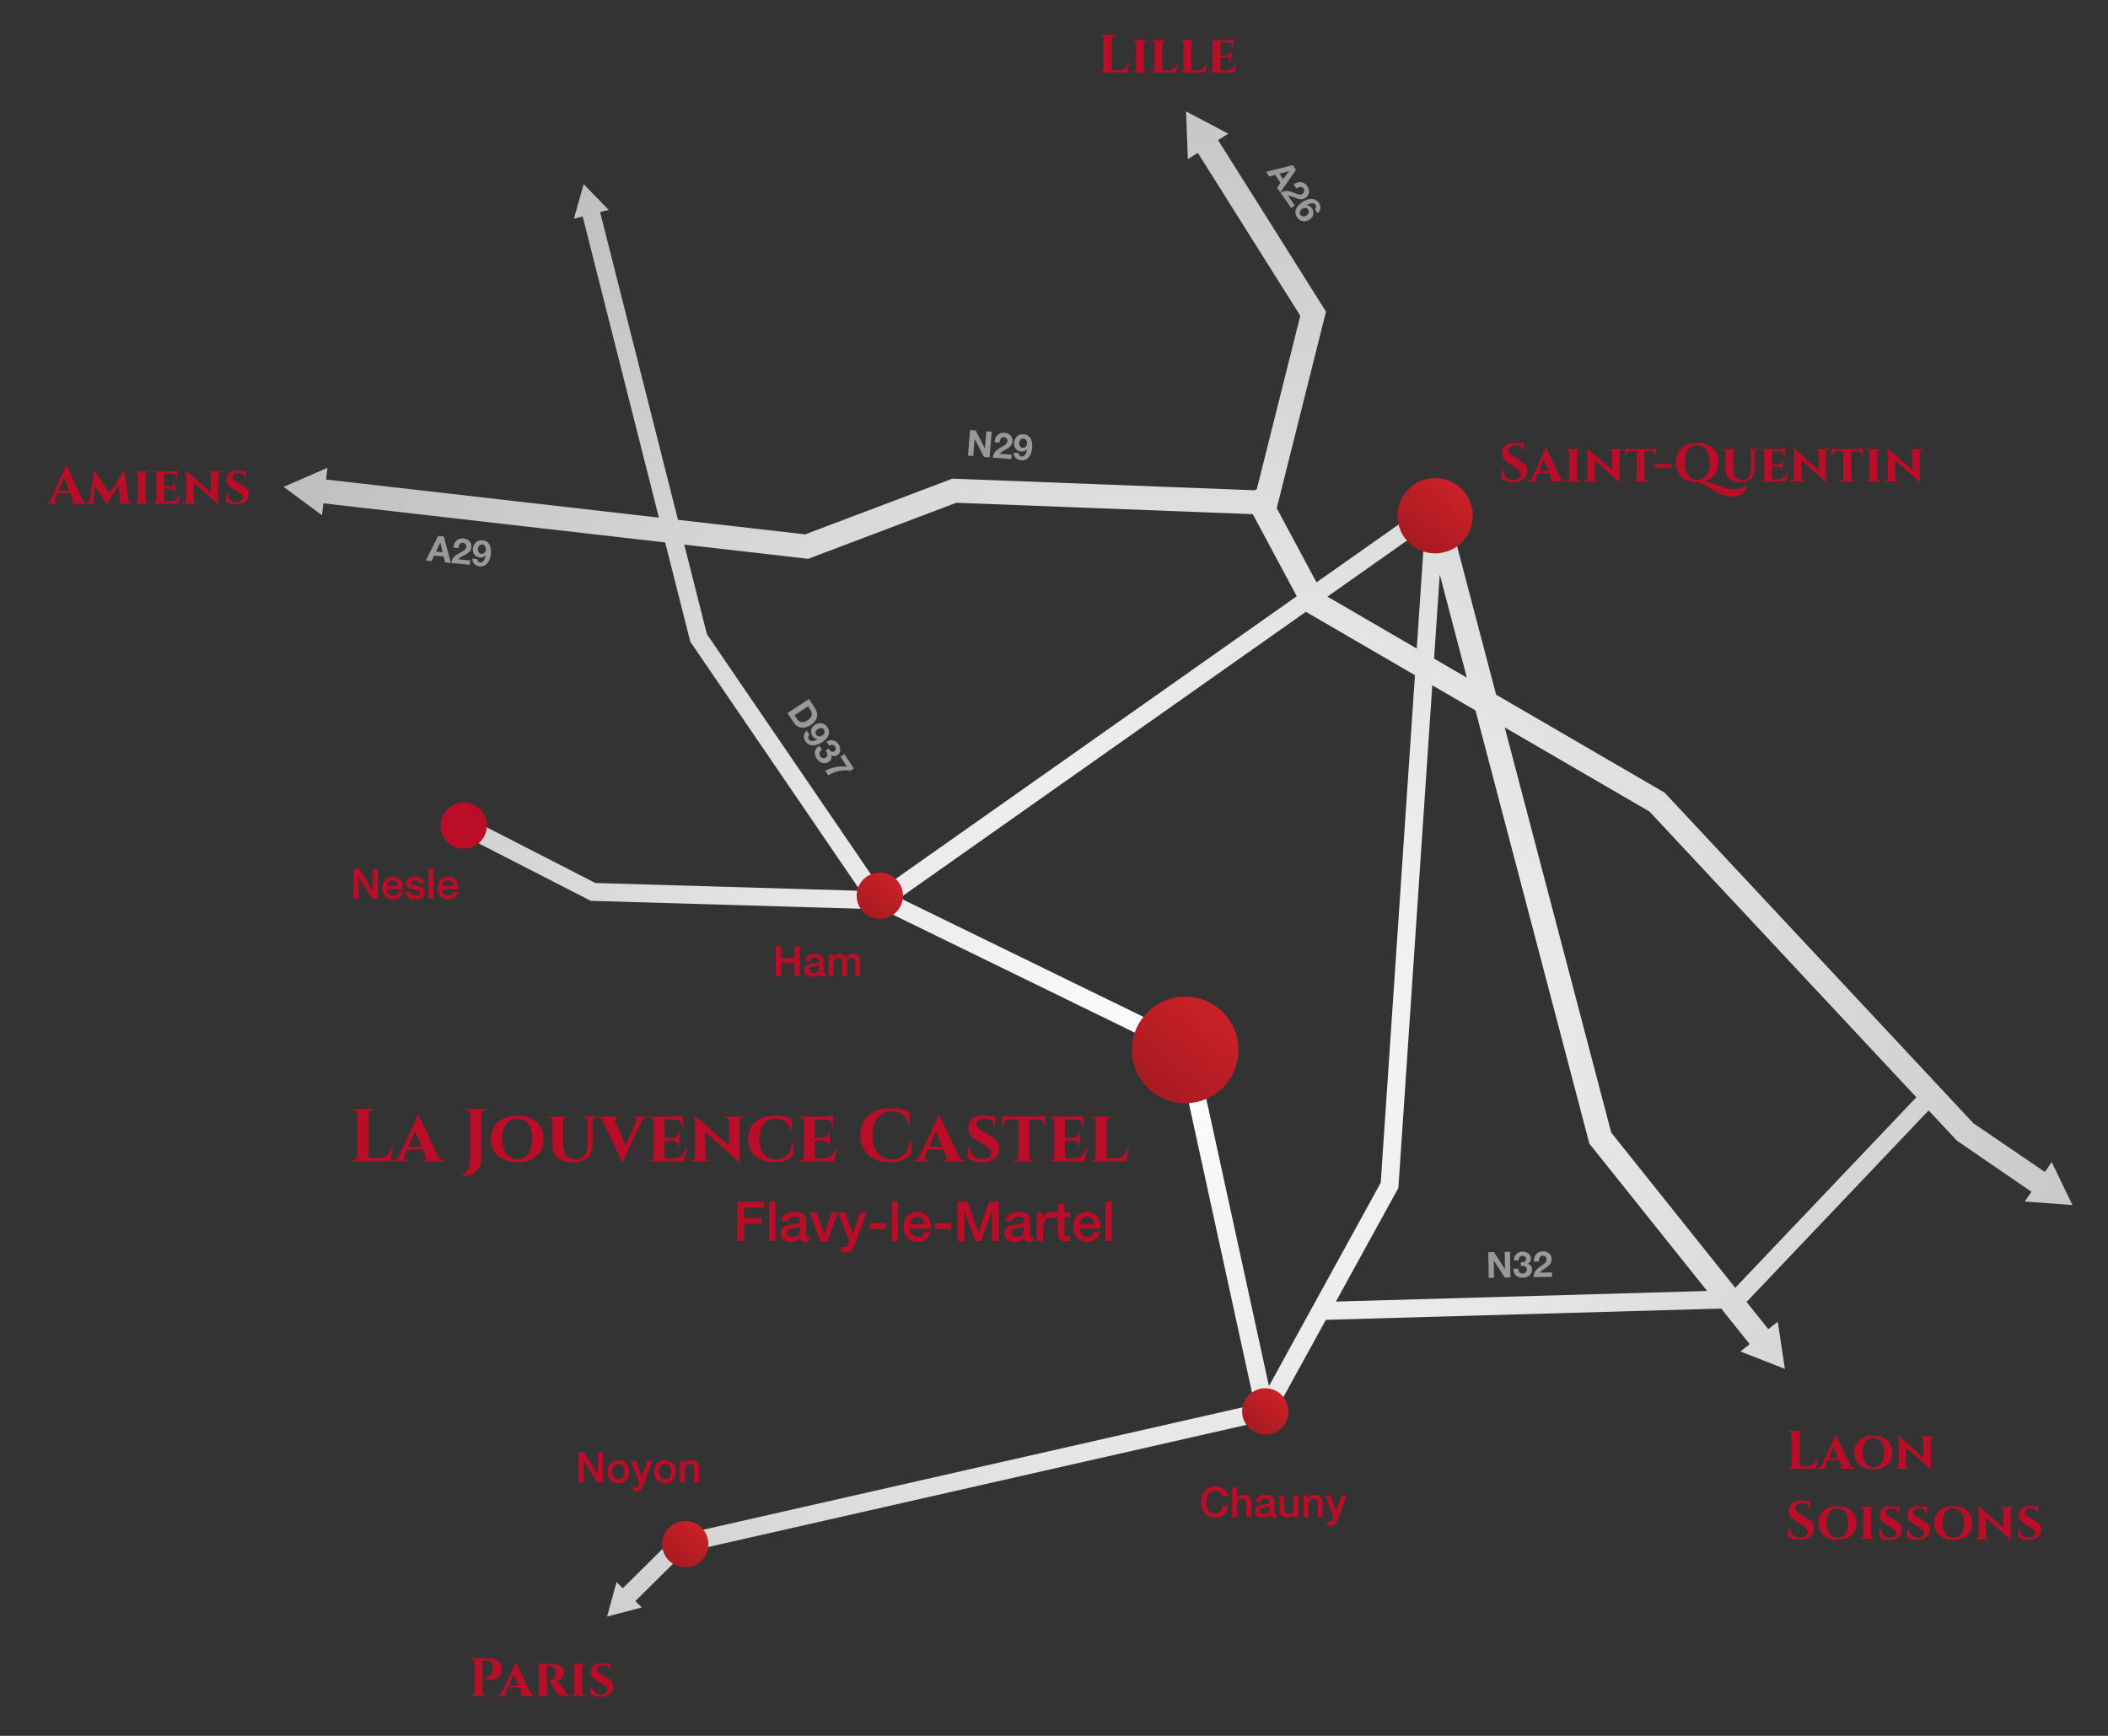 <?xml version="1.0" encoding="utf-8"?>
<!-- Generator: Adobe Illustrator 15.0.0, SVG Export Plug-In . SVG Version: 6.00 Build 0)  -->
<!DOCTYPE svg PUBLIC "-//W3C//DTD SVG 1.1//EN" "http://www.w3.org/Graphics/SVG/1.1/DTD/svg11.dtd">
<svg version="1.1" id="Calque_1" xmlns="http://www.w3.org/2000/svg" xmlns:xlink="http://www.w3.org/1999/xlink" x="0px" y="0px"
	 width="340px" height="280px" viewBox="0 0 340 280" enable-background="new 0 0 340 280" xml:space="preserve">
<rect x="0" y="0" width="340" height="280" fill="#333333" stroke="none"/>
<radialGradient id="SVGID_1_" cx="191.278" cy="169.306" r="227.278" gradientUnits="userSpaceOnUse">
	<stop  offset="0" style="stop-color:#FFFFFF"/>
	<stop  offset="1" style="stop-color:#A9AAAC"/>
</radialGradient>
<path fill="url(#SVGID_1_)" d="M334.263,194.382l-3.344-6.941l-1.095,1.605l-11.535-7.862l-49.807-53.33l-27.173-15.797
	l-7.971-30.322l-0.391,0.103l0.172-2.547l-20.783,14.647l-6.409-11.964l7.943-31.705l-17.405-27.67l1.645-1.034l-6.814-3.597
	l0.292,7.7l1.608-1.011l16.526,26.273l-7.007,27.962l-0.357,0.191l-48.747-1.875l-23.754,8.988l-20.508-2.348L96.789,34.206
	l1.381-0.35l-4.028-4.143l-1.574,5.561l1.413-0.357l12.292,48.579l-53.676-6.146l0.216-1.888l-7.067,3.068l6.191,4.587l0.221-1.93
	l55.129,6.313l3.986,15.754l0.063,0.249l27.436,40.186l-42.749-1.258l-20.572-10.55l-1.322,2.579l21.154,10.848l47.003,1.383
	l47.728,23.287l12.342,56.591l-92.986,21.1l-0.404,0.092l-8.522,8.436l-1.001-1.013l-1.524,5.574l5.589-1.467l-1.025-1.036
	l7.933-7.852l94.617-21.47l8.815-16.038l63.762-1.821l4.587,5.741L280.712,218l7.175,2.808l-1.155-7.617l-1.518,1.212l-3.509-4.392
	l29.366-30.895l4.541,4.861l12.038,8.258l-1.071,1.572L334.263,194.382z M236.594,109.314l-5.291-3.077l0.915-13.569
	L236.594,109.314z M228.509,104.613l-14.406-8.376L229.82,85.16L228.509,104.613z M110.363,87.852l19.986,2.288l23.898-9.042
	l47.814,1.839l7.094,13.241l-67.005,47.221l-0.101-0.049l-28.032-41.058L110.363,87.852z M145.123,144.851l65.505-46.164
	l17.59,10.227l-5.522,81.869l-18.027,32.797l-12.124-55.59L145.123,144.851z M215.466,209.951l10.078-18.335l5.469-81.078
	l6.968,4.052l18.37,69.882l18.993,23.768L215.466,209.951z M279.879,207.727l-19.999-25.028l-17.184-65.366l23.351,13.575
	l43.043,46.087L279.879,207.727z"/>
<path fill="none" stroke="#999999" stroke-width="2.898" d="M224.245,211.976"/>
<linearGradient id="SVGID_2_" gradientUnits="userSpaceOnUse" x1="203.73" y1="153.423" x2="173.488" y2="191.753">
	<stop  offset="0" style="stop-color:#E4242E"/>
	<stop  offset="1" style="stop-color:#7E1418"/>
</linearGradient>
<circle fill="url(#SVGID_2_)" cx="191.157" cy="169.358" r="8.596"/>
<linearGradient id="SVGID_3_" gradientUnits="userSpaceOnUse" x1="147.37" y1="137.559" x2="134.228" y2="154.216">
	<stop  offset="0" style="stop-color:#E4242E"/>
	<stop  offset="1" style="stop-color:#7E1418"/>
</linearGradient>
<circle fill="url(#SVGID_3_)" cx="141.907" cy="144.484" r="3.736"/>
<linearGradient id="SVGID_4_" gradientUnits="userSpaceOnUse" x1="115.992" y1="242.155" x2="102.85" y2="258.812">
	<stop  offset="0" style="stop-color:#E4242E"/>
	<stop  offset="1" style="stop-color:#7E1418"/>
</linearGradient>
<circle fill="url(#SVGID_4_)" cx="110.528" cy="249.081" r="3.736"/>
<circle fill="#BB0D28" cx="74.789" cy="133.17" r="3.736"/>
<linearGradient id="SVGID_5_" gradientUnits="userSpaceOnUse" x1="209.541" y1="220.738" x2="196.399" y2="237.396">
	<stop  offset="0" style="stop-color:#E4242E"/>
	<stop  offset="1" style="stop-color:#7E1418"/>
</linearGradient>
<circle fill="url(#SVGID_5_)" cx="204.076" cy="227.664" r="3.736"/>
<linearGradient id="SVGID_6_" gradientUnits="userSpaceOnUse" x1="240.349" y1="71.937" x2="218.994" y2="99.004">
	<stop  offset="0" style="stop-color:#E4242E"/>
	<stop  offset="1" style="stop-color:#7E1418"/>
</linearGradient>
<circle fill="url(#SVGID_6_)" cx="231.47" cy="83.191" r="6.07"/>
<g>
	<path fill="#999999" d="M208.49,26.641l0.533,0.766l-2.515,3.636l-0.54-0.776l0.578-0.784l-0.884-1.271l-0.941,0.26l-0.527-0.757
		L208.49,26.641z M206.356,28.019l0.612,0.882l0.95-1.296l-0.007-0.01L206.356,28.019z"/>
	<path fill="#999999" d="M208.659,29.756c0.744-0.554,1.632-0.528,2.188,0.272c0.423,0.609,0.403,1.414-0.249,1.868
		c-0.5,0.348-0.962,0.273-1.423,0.107c-0.462-0.167-0.924-0.425-1.436-0.429l1.097,1.576l-0.581,0.404l-1.702-2.447
		c0.775-0.532,1.431-0.289,2.222,0.016c0.405,0.156,0.888,0.414,1.301,0.134c0.314-0.219,0.368-0.568,0.167-0.858
		c-0.278-0.399-0.782-0.24-1.135,0.005L208.659,29.756z"/>
	<path fill="#999999" d="M212.084,33.778c0.194-0.199,0.266-0.502,0.104-0.735c-0.342-0.49-1.073-0.172-1.458,0.067l-0.003,0.016
		c0.391,0.002,0.669,0.169,0.895,0.494c0.198,0.285,0.268,0.668,0.189,1.005c-0.081,0.318-0.301,0.591-0.563,0.773
		c-0.682,0.474-1.547,0.376-2.03-0.318c-0.702-1.01-0.01-1.894,0.833-2.479c0.813-0.566,1.994-0.85,2.652,0.098
		c0.4,0.576,0.36,1.239-0.172,1.723L212.084,33.778z M210.006,33.705c-0.31,0.215-0.479,0.63-0.245,0.968
		c0.226,0.324,0.664,0.294,0.964,0.085c0.314-0.219,0.517-0.598,0.274-0.946C210.747,33.451,210.334,33.477,210.006,33.705z"/>
</g>
<g>
	<path fill="#999999" d="M70.657,86.446l0.929,0.091l1.135,4.272l-0.94-0.093l-0.222-0.948l-1.54-0.152l-0.415,0.885l-0.917-0.09
		L70.657,86.446z M70.321,88.965l1.067,0.105l-0.371-1.563l-0.011-0.001L70.321,88.965z"/>
	<path fill="#999999" d="M73.137,88.339c0.062-0.926,0.657-1.584,1.627-1.489c0.738,0.073,1.338,0.61,1.26,1.4
		c-0.06,0.606-0.416,0.909-0.841,1.152c-0.426,0.244-0.923,0.428-1.259,0.814l1.911,0.188l-0.069,0.704L72.8,90.817
		c0.098-0.935,0.708-1.276,1.453-1.681c0.382-0.208,0.891-0.407,0.946-0.903c0.038-0.381-0.193-0.648-0.545-0.683
		c-0.485-0.048-0.69,0.439-0.732,0.866L73.137,88.339z"/>
	<path fill="#999999" d="M76.956,90.178c0.026,0.277,0.211,0.528,0.494,0.556c0.594,0.059,0.826-0.706,0.894-1.153l-0.011-0.012
		c-0.256,0.295-0.563,0.399-0.956,0.36c-0.347-0.034-0.682-0.23-0.889-0.507c-0.188-0.269-0.253-0.614-0.222-0.931
		c0.081-0.825,0.717-1.42,1.559-1.337c1.224,0.121,1.447,1.22,1.347,2.242c-0.097,0.987-0.647,2.068-1.795,1.956
		c-0.699-0.069-1.178-0.53-1.2-1.249L76.956,90.178z M78.36,88.645c0.037-0.375-0.167-0.774-0.577-0.814
		c-0.393-0.039-0.654,0.314-0.69,0.678c-0.037,0.38,0.122,0.78,0.542,0.822C78.073,89.374,78.321,89.043,78.36,88.645z"/>
</g>
<g>
	<path fill="#BB0D28" d="M125.115,152.634h0.845v1.92h2.197v-1.92h0.845v4.826h-0.845v-2.177h-2.197v2.177h-0.845V152.634z"/>
	<path fill="#BB0D28" d="M132.836,156.683c0,0.189,0.041,0.264,0.183,0.264c0.047,0,0.108,0,0.189-0.014v0.534
		c-0.115,0.04-0.358,0.088-0.486,0.088c-0.311,0-0.534-0.108-0.595-0.426c-0.304,0.297-0.797,0.426-1.21,0.426
		c-0.628,0-1.196-0.338-1.196-1.021c0-0.872,0.696-1.015,1.345-1.089c0.554-0.102,1.048-0.04,1.048-0.493
		c0-0.398-0.413-0.474-0.724-0.474c-0.433,0-0.737,0.176-0.771,0.555h-0.771c0.054-0.899,0.818-1.163,1.588-1.163
		c0.683,0,1.399,0.277,1.399,1.015V156.683z M132.065,155.709c-0.237,0.155-0.608,0.149-0.946,0.21
		c-0.332,0.054-0.629,0.176-0.629,0.581c0,0.345,0.439,0.446,0.71,0.446c0.338,0,0.865-0.176,0.865-0.662V155.709z"/>
	<path fill="#BB0D28" d="M133.668,153.965h0.73v0.487h0.02c0.23-0.345,0.521-0.582,1.075-0.582c0.426,0,0.825,0.183,0.98,0.582
		c0.257-0.358,0.588-0.582,1.095-0.582c0.737,0,1.169,0.325,1.169,1.177v2.413h-0.771v-2.041c0-0.555-0.034-0.94-0.635-0.94
		c-0.521,0-0.744,0.345-0.744,0.934v2.048h-0.771v-2.244c0-0.48-0.149-0.737-0.615-0.737c-0.399,0-0.764,0.325-0.764,0.906v2.075
		h-0.771V153.965z"/>
</g>
<g>
	<path fill="#BB0D28" d="M57.032,140.167h0.892l2.204,3.556h0.014v-3.556h0.804v4.826h-0.892l-2.197-3.549h-0.021v3.549h-0.804
		V140.167z"/>
	<path fill="#BB0D28" d="M62.441,143.445c0,0.548,0.297,1.034,0.939,1.034c0.446,0,0.716-0.196,0.852-0.581h0.73
		c-0.169,0.764-0.818,1.189-1.582,1.189c-1.095,0-1.71-0.764-1.71-1.839c0-0.993,0.649-1.846,1.689-1.846
		c1.102,0,1.778,0.994,1.649,2.042H62.441z M64.239,142.938c-0.027-0.487-0.358-0.927-0.879-0.927c-0.534,0-0.899,0.406-0.919,0.927
		H64.239z"/>
	<path fill="#BB0D28" d="M66.18,143.871c0.041,0.446,0.378,0.608,0.791,0.608c0.291,0,0.797-0.061,0.777-0.46
		c-0.021-0.405-0.582-0.453-1.143-0.581c-0.568-0.122-1.122-0.324-1.122-1.034c0-0.764,0.825-1.001,1.46-1.001
		c0.716,0,1.365,0.298,1.46,1.075h-0.805c-0.067-0.365-0.372-0.467-0.709-0.467c-0.223,0-0.636,0.055-0.636,0.358
		c0,0.379,0.568,0.433,1.136,0.562c0.561,0.128,1.129,0.331,1.129,1.021c0,0.831-0.838,1.136-1.562,1.136
		c-0.878,0-1.534-0.393-1.548-1.217H66.18z"/>
	<path fill="#BB0D28" d="M69.128,140.167h0.771v4.826h-0.771V140.167z"/>
	<path fill="#BB0D28" d="M71.339,143.445c0,0.548,0.297,1.034,0.939,1.034c0.446,0,0.716-0.196,0.852-0.581h0.73
		c-0.169,0.764-0.818,1.189-1.582,1.189c-1.095,0-1.71-0.764-1.71-1.839c0-0.993,0.649-1.846,1.689-1.846
		c1.102,0,1.778,0.994,1.649,2.042H71.339z M73.137,142.938c-0.027-0.487-0.358-0.927-0.879-0.927c-0.534,0-0.899,0.406-0.919,0.927
		H73.137z"/>
</g>
<g>
	<path fill="#BB0D28" d="M177.449,11.609c0.15,0,0.279-0.054,0.387-0.161c0.106-0.107,0.163-0.236,0.169-0.387V6.246
		c-0.006-0.151-0.063-0.28-0.169-0.387c-0.107-0.107-0.236-0.161-0.387-0.161h-0.113V5.611h2.643l-0.009,0.087h-0.104
		c-0.15,0-0.281,0.054-0.391,0.161c-0.11,0.107-0.165,0.236-0.165,0.387v5.077h1.139c0.423,0,0.777-0.122,1.064-0.365
		c0.287-0.244,0.5-0.588,0.64-1.035h0.087l-0.4,1.773h-4.503v-0.087H177.449z"/>
	<path fill="#BB0D28" d="M182.622,11.609h0.104c0.14,0,0.258-0.045,0.356-0.135s0.148-0.198,0.148-0.326V7.028
		c0-0.127-0.05-0.236-0.148-0.326s-0.217-0.135-0.356-0.135h-0.104V6.48h2.469v0.087h-0.104c-0.134,0-0.249,0.043-0.348,0.13
		s-0.15,0.194-0.156,0.322v4.129c0.006,0.134,0.058,0.244,0.156,0.331s0.214,0.13,0.348,0.13h0.104v0.087h-2.469V11.609z"/>
	<path fill="#BB0D28" d="M185.63,11.696v-0.087h0.104c0.134,0,0.245-0.043,0.335-0.13s0.135-0.194,0.135-0.322V7.028
		c0-0.127-0.046-0.236-0.139-0.326s-0.203-0.135-0.331-0.135h-0.104V6.48h2.416v0.087h-0.104c-0.134,0-0.247,0.043-0.34,0.13
		s-0.139,0.197-0.139,0.33v4.321h1.043c0.359-0.006,0.664-0.118,0.913-0.335s0.432-0.523,0.548-0.917h0.096l-0.34,1.6H185.63z"/>
	<path fill="#BB0D28" d="M190.315,11.696v-0.087h0.104c0.134,0,0.245-0.043,0.335-0.13s0.135-0.194,0.135-0.322V7.028
		c0-0.127-0.046-0.236-0.139-0.326s-0.203-0.135-0.331-0.135h-0.104V6.48h2.416v0.087h-0.104c-0.134,0-0.247,0.043-0.34,0.13
		s-0.139,0.197-0.139,0.33v4.321h1.043c0.359-0.006,0.664-0.118,0.913-0.335s0.432-0.523,0.548-0.917h0.096l-0.34,1.6H190.315z"/>
	<path fill="#BB0D28" d="M199.095,11.696h-4.094v-0.087h0.104c0.134,0,0.245-0.043,0.335-0.13s0.138-0.194,0.144-0.322V7.02
		c-0.006-0.127-0.054-0.235-0.144-0.322s-0.201-0.13-0.335-0.13h-0.104V6.48h3.06c0.156,0,0.327-0.015,0.513-0.043
		c0.186-0.029,0.316-0.058,0.392-0.087v1.382h-0.087V7.654c0-0.255-0.069-0.455-0.209-0.6c-0.139-0.145-0.333-0.22-0.582-0.226
		h-1.252V8.94h0.991c0.196-0.006,0.356-0.072,0.478-0.2c0.122-0.127,0.183-0.29,0.183-0.487V8.193h0.087v1.843h-0.087V9.975
		c0-0.272-0.102-0.47-0.304-0.591c-0.104-0.063-0.221-0.096-0.348-0.096h-1v2.061h1.043c0.359-0.006,0.665-0.118,0.917-0.335
		c0.253-0.217,0.437-0.523,0.553-0.917h0.078L199.095,11.696z"/>
</g>
<g>
	<path fill="#BB0D28" d="M14.027,81.156h0.078v0.087h-2.773v-0.087h0.078c0.127,0,0.222-0.039,0.283-0.117
		c0.061-0.079,0.091-0.152,0.091-0.222c0-0.07-0.015-0.139-0.043-0.209l-0.426-1.069H9.28l-0.452,1.069
		c-0.029,0.076-0.043,0.146-0.043,0.213c0,0.066,0.032,0.139,0.095,0.217c0.064,0.078,0.16,0.117,0.287,0.117h0.069v0.087h-1.86
		v-0.087h0.079c0.133,0,0.266-0.041,0.4-0.122c0.133-0.081,0.243-0.203,0.33-0.365l2.008-4.546c0.272-0.574,0.417-0.954,0.435-1.139
		h0.078l2.582,5.668c0.087,0.168,0.197,0.294,0.33,0.378S13.888,81.156,14.027,81.156z M9.428,79.174h1.739l-0.843-2.139
		L9.428,79.174z"/>
	<path fill="#BB0D28" d="M21.303,81.156h0.122v0.087h-2.417v-0.087h0.122c0.11,0,0.189-0.038,0.239-0.113
		c0.049-0.076,0.068-0.154,0.057-0.235l-0.339-2.486l-1.382,2.199c-0.209,0.331-0.313,0.626-0.313,0.887h-0.078l-2.008-3.042
		l-0.295,2.443c-0.012,0.081,0.008,0.159,0.061,0.235c0.052,0.075,0.13,0.113,0.235,0.113h0.122v0.087h-1.652v-0.087h0.122
		c0.145,0,0.271-0.042,0.378-0.126s0.169-0.199,0.187-0.343l0.678-4.773h0.069l2.46,3.677l2.304-3.677h0.078l0.695,4.816
		c0.029,0.133,0.096,0.237,0.2,0.313C21.051,81.119,21.169,81.156,21.303,81.156z"/>
	<path fill="#BB0D28" d="M21.633,81.156h0.104c0.139,0,0.258-0.045,0.356-0.135s0.148-0.198,0.148-0.326v-4.121
		c0-0.127-0.049-0.236-0.148-0.326s-0.217-0.135-0.356-0.135h-0.104v-0.087h2.469v0.087h-0.104c-0.133,0-0.249,0.043-0.348,0.13
		s-0.151,0.194-0.157,0.322v4.129c0.006,0.134,0.058,0.244,0.157,0.331s0.214,0.13,0.348,0.13h0.104v0.087h-2.469V81.156z"/>
	<path fill="#BB0D28" d="M28.736,81.243h-4.095v-0.087h0.104c0.133,0,0.245-0.043,0.334-0.13s0.138-0.194,0.144-0.322v-4.138
		c-0.006-0.127-0.054-0.235-0.144-0.322s-0.201-0.13-0.334-0.13h-0.104v-0.087h3.06c0.157,0,0.328-0.015,0.513-0.043
		c0.185-0.029,0.315-0.058,0.391-0.087v1.382h-0.087v-0.078c0-0.255-0.07-0.455-0.208-0.6c-0.139-0.145-0.333-0.22-0.583-0.226
		h-1.252v2.112h0.991c0.197-0.006,0.356-0.072,0.478-0.2s0.183-0.29,0.183-0.487V77.74h0.087v1.843h-0.087v-0.061
		c0-0.272-0.102-0.47-0.304-0.591c-0.104-0.063-0.221-0.096-0.348-0.096h-1v2.061h1.043c0.359-0.006,0.665-0.118,0.917-0.335
		c0.252-0.217,0.436-0.523,0.552-0.917h0.078L28.736,81.243z"/>
	<path fill="#BB0D28" d="M33.395,76.027h2.443v0.087H35.69c-0.133,0-0.245,0.041-0.334,0.122s-0.138,0.186-0.144,0.313v3.799
		c0,0.359,0.023,0.655,0.07,0.887l0.017,0.122h-0.078l-3.99-3.521v2.877c0.006,0.127,0.054,0.233,0.144,0.317
		s0.201,0.126,0.334,0.126h0.148v0.087h-2.434v-0.087h0.139c0.133,0,0.246-0.042,0.339-0.126s0.139-0.19,0.139-0.317v-3.825
		c0-0.348-0.023-0.634-0.069-0.86l-0.018-0.122l0.078,0.009l3.981,3.503v-2.86c0-0.127-0.045-0.233-0.135-0.317
		s-0.201-0.126-0.334-0.126h-0.148V76.027z"/>
	<path fill="#BB0D28" d="M36.412,80.53c0-0.376,0.084-0.698,0.252-0.965h0.07c-0.006,0.041-0.009,0.078-0.009,0.113
		c0,0.354,0.126,0.664,0.378,0.93c0.252,0.267,0.604,0.4,1.057,0.4c0.324,0,0.575-0.075,0.752-0.226
		c0.177-0.15,0.265-0.318,0.265-0.504s-0.051-0.335-0.152-0.448c-0.102-0.113-0.268-0.245-0.5-0.396l-1.234-0.783
		c-0.521-0.324-0.782-0.742-0.782-1.251c0-0.052,0.003-0.107,0.009-0.166c0.035-0.411,0.194-0.734,0.478-0.969
		c0.284-0.234,0.619-0.352,1.004-0.352s0.792,0.026,1.222,0.078h0.469l-0.122,1.148h-0.078c0-0.272-0.095-0.487-0.283-0.644
		c-0.188-0.156-0.438-0.235-0.748-0.235s-0.555,0.065-0.735,0.196s-0.27,0.303-0.27,0.517c0,0.174,0.087,0.325,0.261,0.452
		c0.069,0.052,0.171,0.119,0.304,0.2l1.382,0.852c0.476,0.29,0.713,0.69,0.713,1.2c0,0.539-0.189,0.954-0.569,1.243
		c-0.379,0.29-0.871,0.435-1.473,0.435c-0.371,0-0.699-0.043-0.982-0.13c-0.284-0.087-0.493-0.197-0.626-0.33
		C36.429,80.791,36.412,80.669,36.412,80.53z"/>
</g>
<g>
	<path fill="#BB0D28" d="M242.124,76.85c0-0.417,0.09-0.773,0.27-1.069h0.078c-0.006,0.047-0.009,0.093-0.009,0.139
		c0,0.4,0.144,0.749,0.431,1.048c0.287,0.298,0.68,0.447,1.178,0.447c0.389,0,0.691-0.092,0.908-0.278
		c0.218-0.186,0.326-0.42,0.326-0.704c0-0.168-0.054-0.319-0.16-0.452c-0.107-0.133-0.286-0.281-0.535-0.443l-1.513-1
		c-0.563-0.376-0.843-0.84-0.843-1.391c0-0.058,0.005-0.116,0.017-0.174c0.035-0.458,0.214-0.826,0.535-1.104
		c0.321-0.278,0.752-0.417,1.291-0.417c0.318,0,0.713,0.029,1.182,0.087h0.548l-0.112,1.278h-0.087c0-0.301-0.112-0.543-0.335-0.726
		c-0.224-0.183-0.521-0.274-0.892-0.274c-0.452,0-0.779,0.139-0.982,0.417c-0.104,0.134-0.156,0.267-0.156,0.4
		c0,0.134,0.026,0.247,0.078,0.339c0.081,0.151,0.258,0.313,0.53,0.487l1.661,1.078c0.521,0.342,0.782,0.789,0.782,1.339
		c0,0.614-0.21,1.085-0.631,1.413c-0.42,0.328-0.978,0.491-1.673,0.491c-0.395,0-0.758-0.048-1.091-0.144
		c-0.334-0.095-0.578-0.224-0.735-0.387C242.145,77.14,242.124,77.007,242.124,76.85z"/>
	<path fill="#BB0D28" d="M252.365,77.572h0.069v0.087h-2.556v-0.087h0.069c0.116,0,0.2-0.035,0.252-0.104
		c0.053-0.069,0.078-0.133,0.078-0.191c0-0.058-0.012-0.119-0.034-0.183l-0.34-0.8h-1.843l-0.348,0.809
		c-0.023,0.058-0.034,0.117-0.034,0.178c0,0.061,0.027,0.125,0.082,0.191c0.055,0.067,0.141,0.1,0.257,0.1h0.069v0.087h-1.738
		v-0.087h0.069c0.121,0,0.243-0.038,0.365-0.113c0.121-0.076,0.22-0.188,0.295-0.339l1.8-3.86c0.255-0.574,0.389-0.927,0.399-1.061
		h0.079l2.329,4.886c0.075,0.168,0.176,0.291,0.3,0.37C252.111,77.533,252.237,77.572,252.365,77.572z M248.21,75.955h1.547
		l-0.765-1.817L248.21,75.955z"/>
	<path fill="#BB0D28" d="M252.47,77.572h0.104c0.14,0,0.258-0.045,0.356-0.135s0.148-0.198,0.148-0.326V72.99
		c0-0.127-0.05-0.236-0.148-0.326s-0.217-0.135-0.356-0.135h-0.104v-0.087h2.469v0.087h-0.104c-0.134,0-0.249,0.043-0.348,0.13
		s-0.15,0.194-0.156,0.322v4.129c0.006,0.134,0.058,0.244,0.156,0.331s0.214,0.13,0.348,0.13h0.104v0.087h-2.469V77.572z"/>
	<path fill="#BB0D28" d="M259.389,72.443h2.443v0.087h-0.148c-0.133,0-0.245,0.041-0.334,0.122
		c-0.091,0.081-0.139,0.186-0.144,0.313v3.799c0,0.359,0.022,0.655,0.069,0.887l0.018,0.122h-0.078l-3.99-3.521v2.877
		c0.005,0.127,0.053,0.233,0.143,0.317s0.202,0.126,0.335,0.126h0.147v0.087h-2.434v-0.087h0.139c0.134,0,0.247-0.042,0.34-0.126
		c0.092-0.084,0.139-0.19,0.139-0.317v-3.825c0-0.348-0.023-0.634-0.069-0.86l-0.018-0.122l0.078,0.009l3.981,3.503v-2.86
		c0-0.127-0.045-0.233-0.135-0.317s-0.201-0.126-0.335-0.126h-0.147V72.443z"/>
	<path fill="#BB0D28" d="M267.039,73.677v-0.078c0-0.25-0.069-0.446-0.208-0.591c-0.14-0.145-0.334-0.22-0.583-0.226h-1.008v4.338
		c0.005,0.127,0.055,0.235,0.147,0.322s0.203,0.13,0.33,0.13h0.096v0.087h-2.399v-0.087h0.087c0.134,0,0.246-0.043,0.339-0.13
		s0.14-0.197,0.14-0.331v-4.329h-1c-0.255,0.006-0.452,0.081-0.591,0.226c-0.14,0.145-0.209,0.342-0.209,0.591v0.078h-0.087v-1.374
		c0.081,0.029,0.216,0.058,0.404,0.087s0.357,0.043,0.509,0.043h3.208c0.255,0,0.465-0.019,0.63-0.057s0.259-0.062,0.282-0.074
		v1.374H267.039z"/>
	<path fill="#BB0D28" d="M266.883,75.12l0.069-0.287h2.608l0.069,0.287l-0.069,0.296h-2.608L266.883,75.12z"/>
	<path fill="#BB0D28" d="M279.644,78.919c0.817,0,1.486-0.212,2.008-0.635l0.053,0.035c-0.029,0.469-0.249,0.869-0.661,1.2
		c-0.463,0.376-1.038,0.565-1.726,0.565c-0.687,0-1.43-0.194-2.229-0.583c-0.359-0.18-0.953-0.536-1.782-1.069
		c-0.231-0.157-0.495-0.299-0.791-0.426s-0.571-0.203-0.826-0.226c-1.031-0.012-1.85-0.3-2.455-0.865
		c-0.606-0.565-0.909-1.333-0.909-2.304s0.309-1.74,0.926-2.308s1.449-0.852,2.495-0.852s1.876,0.284,2.491,0.852
		c0.614,0.568,0.921,1.339,0.921,2.313c0,0.765-0.195,1.41-0.587,1.934c-0.391,0.524-0.932,0.882-1.621,1.074
		c0.464,0.093,0.896,0.214,1.3,0.365c0.402,0.15,0.862,0.324,1.378,0.521C278.322,78.783,278.994,78.919,279.644,78.919z
		 M271.741,74.616c0,0.568,0.081,1.063,0.244,1.486c0.162,0.423,0.394,0.748,0.695,0.974c0.301,0.226,0.654,0.339,1.061,0.339
		c0.614,0,1.101-0.25,1.46-0.752c0.359-0.501,0.539-1.184,0.539-2.047c0-0.864-0.18-1.546-0.539-2.047s-0.846-0.752-1.46-0.752
		s-1.102,0.25-1.461,0.752S271.741,73.752,271.741,74.616z"/>
	<path fill="#BB0D28" d="M283.504,72.53h-0.122c-0.11,0-0.203,0.033-0.278,0.1c-0.075,0.067-0.115,0.152-0.121,0.257v2.877
		c0,0.626-0.191,1.117-0.574,1.474c-0.383,0.356-0.952,0.534-1.708,0.534c-0.757,0-1.345-0.174-1.765-0.521
		s-0.631-0.837-0.631-1.469v-2.886c0-0.104-0.039-0.191-0.117-0.261c-0.078-0.069-0.172-0.104-0.282-0.104h-0.122v-0.087h2.287
		v0.087h-0.122c-0.11,0-0.203,0.035-0.278,0.104c-0.075,0.07-0.113,0.157-0.113,0.261v2.826c0,0.533,0.123,0.95,0.37,1.251
		c0.246,0.302,0.592,0.452,1.038,0.452s0.799-0.142,1.057-0.426c0.258-0.284,0.387-0.678,0.387-1.182v-2.921
		c-0.006-0.11-0.046-0.198-0.121-0.265c-0.076-0.066-0.169-0.1-0.278-0.1h-0.113v-0.087h1.608V72.53z"/>
	<path fill="#BB0D28" d="M288.059,77.659h-4.094v-0.087h0.104c0.134,0,0.245-0.043,0.335-0.13s0.138-0.194,0.144-0.322v-4.138
		c-0.006-0.127-0.054-0.235-0.144-0.322s-0.201-0.13-0.335-0.13h-0.104v-0.087h3.06c0.156,0,0.327-0.015,0.513-0.043
		c0.186-0.029,0.316-0.058,0.392-0.087v1.382h-0.087v-0.078c0-0.255-0.069-0.455-0.209-0.6c-0.139-0.145-0.333-0.22-0.582-0.226
		h-1.252v2.112h0.991c0.196-0.006,0.356-0.072,0.478-0.2c0.122-0.127,0.183-0.29,0.183-0.487v-0.061h0.087v1.843h-0.087v-0.061
		c0-0.272-0.102-0.47-0.304-0.591c-0.104-0.063-0.221-0.096-0.348-0.096h-1v2.061h1.043c0.359-0.006,0.665-0.118,0.917-0.335
		c0.253-0.217,0.437-0.523,0.553-0.917h0.078L288.059,77.659z"/>
	<path fill="#BB0D28" d="M292.719,72.443h2.443v0.087h-0.148c-0.133,0-0.245,0.041-0.334,0.122
		c-0.091,0.081-0.139,0.186-0.144,0.313v3.799c0,0.359,0.022,0.655,0.069,0.887l0.018,0.122h-0.078l-3.99-3.521v2.877
		c0.005,0.127,0.053,0.233,0.143,0.317s0.202,0.126,0.335,0.126h0.147v0.087h-2.434v-0.087h0.139c0.134,0,0.247-0.042,0.34-0.126
		c0.092-0.084,0.139-0.19,0.139-0.317v-3.825c0-0.348-0.023-0.634-0.069-0.86l-0.018-0.122l0.078,0.009l3.981,3.503v-2.86
		c0-0.127-0.045-0.233-0.135-0.317S293,72.53,292.866,72.53h-0.147V72.443z"/>
	<path fill="#BB0D28" d="M300.368,73.677v-0.078c0-0.25-0.069-0.446-0.208-0.591c-0.14-0.145-0.334-0.22-0.583-0.226h-1.008v4.338
		c0.005,0.127,0.055,0.235,0.147,0.322s0.203,0.13,0.33,0.13h0.096v0.087h-2.399v-0.087h0.087c0.134,0,0.246-0.043,0.339-0.13
		s0.14-0.197,0.14-0.331v-4.329h-1c-0.255,0.006-0.452,0.081-0.591,0.226c-0.14,0.145-0.209,0.342-0.209,0.591v0.078h-0.087v-1.374
		c0.081,0.029,0.216,0.058,0.404,0.087s0.357,0.043,0.509,0.043h3.208c0.255,0,0.465-0.019,0.63-0.057s0.259-0.062,0.282-0.074
		v1.374H300.368z"/>
	<path fill="#BB0D28" d="M300.916,77.572h0.104c0.14,0,0.258-0.045,0.356-0.135s0.148-0.198,0.148-0.326V72.99
		c0-0.127-0.05-0.236-0.148-0.326s-0.217-0.135-0.356-0.135h-0.104v-0.087h2.469v0.087h-0.104c-0.134,0-0.249,0.043-0.348,0.13
		s-0.15,0.194-0.156,0.322v4.129c0.006,0.134,0.058,0.244,0.156,0.331s0.214,0.13,0.348,0.13h0.104v0.087h-2.469V77.572z"/>
	<path fill="#BB0D28" d="M307.836,72.443h2.443v0.087h-0.148c-0.133,0-0.245,0.041-0.334,0.122
		c-0.091,0.081-0.139,0.186-0.144,0.313v3.799c0,0.359,0.022,0.655,0.069,0.887l0.018,0.122h-0.078l-3.99-3.521v2.877
		c0.005,0.127,0.053,0.233,0.143,0.317s0.202,0.126,0.335,0.126h0.147v0.087h-2.434v-0.087h0.139c0.134,0,0.247-0.042,0.34-0.126
		c0.092-0.084,0.139-0.19,0.139-0.317v-3.825c0-0.348-0.023-0.634-0.069-0.86l-0.018-0.122l0.078,0.009l3.981,3.503v-2.86
		c0-0.127-0.045-0.233-0.135-0.317s-0.201-0.126-0.335-0.126h-0.147V72.443z"/>
</g>
<g>
	<path fill="#BB0D28" d="M288.425,236.812c0.15,0,0.279-0.054,0.387-0.161c0.106-0.106,0.163-0.235,0.169-0.387v-4.816
		c-0.006-0.15-0.063-0.279-0.169-0.387c-0.107-0.106-0.236-0.16-0.387-0.16h-0.113v-0.087h2.643l-0.009,0.087h-0.104
		c-0.15,0-0.281,0.054-0.391,0.16c-0.11,0.107-0.165,0.236-0.165,0.387v5.077h1.139c0.423,0,0.777-0.121,1.064-0.365
		c0.287-0.243,0.5-0.588,0.64-1.034h0.087l-0.4,1.773h-4.503v-0.087H288.425z"/>
	<path fill="#BB0D28" d="M299.092,236.812h0.069v0.087h-2.556v-0.087h0.069c0.116,0,0.2-0.035,0.252-0.104
		c0.053-0.069,0.078-0.133,0.078-0.191c0-0.058-0.012-0.118-0.034-0.183l-0.34-0.8h-1.843l-0.348,0.809
		c-0.023,0.059-0.034,0.117-0.034,0.179c0,0.061,0.027,0.124,0.082,0.191c0.055,0.066,0.141,0.1,0.257,0.1h0.069v0.087h-1.738
		v-0.087h0.069c0.121,0,0.243-0.038,0.365-0.113c0.121-0.075,0.22-0.188,0.295-0.339l1.8-3.859c0.255-0.574,0.389-0.928,0.399-1.061
		h0.079l2.329,4.885c0.075,0.169,0.176,0.292,0.3,0.37C298.838,236.772,298.964,236.812,299.092,236.812z M294.937,235.194h1.547
		l-0.765-1.816L294.937,235.194z"/>
	<path fill="#BB0D28" d="M299.074,234.29c0-0.834,0.279-1.496,0.839-1.986c0.559-0.489,1.304-0.734,2.233-0.734
		c0.931,0,1.677,0.245,2.239,0.734c0.562,0.49,0.843,1.152,0.843,1.986c0,0.835-0.281,1.497-0.843,1.987
		c-0.563,0.489-1.308,0.734-2.234,0.734c-0.928,0-1.672-0.245-2.234-0.734C299.354,235.787,299.074,235.125,299.074,234.29z
		 M300.404,234.29c0,0.73,0.157,1.309,0.474,1.734c0.315,0.427,0.738,0.64,1.269,0.64s0.954-0.213,1.27-0.64
		c0.315-0.426,0.474-1.004,0.474-1.734c0-0.729-0.158-1.308-0.474-1.734c-0.315-0.426-0.739-0.639-1.27-0.639
		s-0.953,0.213-1.269,0.639C300.562,232.982,300.404,233.561,300.404,234.29z"/>
	<path fill="#BB0D28" d="M309.593,231.683h2.443v0.087h-0.148c-0.133,0-0.245,0.04-0.334,0.121
		c-0.091,0.082-0.139,0.186-0.144,0.313v3.799c0,0.359,0.022,0.655,0.069,0.887l0.018,0.122h-0.078l-3.99-3.521v2.878
		c0.005,0.128,0.053,0.233,0.143,0.317s0.202,0.126,0.335,0.126h0.147v0.087h-2.434v-0.087h0.139c0.134,0,0.247-0.042,0.34-0.126
		c0.092-0.084,0.139-0.189,0.139-0.317v-3.825c0-0.348-0.023-0.635-0.069-0.86l-0.018-0.122l0.078,0.009l3.981,3.504v-2.86
		c0-0.128-0.045-0.233-0.135-0.317s-0.201-0.126-0.335-0.126h-0.147V231.683z"/>
</g>
<g>
	<g>
		<path fill="#BB0D28" d="M118.884,193.845h4.385v0.961h-3.273v1.663h2.874v0.907h-2.874v2.82h-1.112V193.845z"/>
		<path fill="#BB0D28" d="M124.045,193.845h1.014v6.352h-1.014V193.845z"/>
		<path fill="#BB0D28" d="M130.015,199.173c0,0.249,0.053,0.348,0.24,0.348c0.062,0,0.142,0,0.249-0.019v0.703
			c-0.151,0.054-0.472,0.116-0.641,0.116c-0.409,0-0.703-0.143-0.783-0.561c-0.4,0.391-1.05,0.561-1.592,0.561
			c-0.828,0-1.575-0.445-1.575-1.344c0-1.147,0.917-1.334,1.771-1.433c0.729-0.133,1.378-0.053,1.378-0.649
			c0-0.524-0.542-0.622-0.952-0.622c-0.569,0-0.97,0.231-1.014,0.729h-1.014c0.071-1.184,1.077-1.53,2.091-1.53
			c0.898,0,1.841,0.364,1.841,1.334V199.173z M129.001,197.893c-0.312,0.204-0.801,0.195-1.246,0.275
			c-0.436,0.071-0.827,0.231-0.827,0.765c0,0.454,0.578,0.588,0.934,0.588c0.445,0,1.139-0.231,1.139-0.872V197.893z"/>
		<path fill="#BB0D28" d="M130.657,195.597h1.103l1.166,3.532h0.018l1.121-3.532h1.05l-1.646,4.6h-1.139L130.657,195.597z"/>
		<path fill="#BB0D28" d="M135.223,195.597h1.112l1.201,3.435h0.018l1.166-3.435h1.059l-1.788,4.849
			c-0.329,0.827-0.569,1.574-1.628,1.574c-0.24,0-0.472-0.018-0.703-0.053v-0.854c0.16,0.027,0.32,0.063,0.48,0.063
			c0.472,0,0.587-0.249,0.712-0.641l0.116-0.355L135.223,195.597z"/>
		<path fill="#BB0D28" d="M140.25,197.296h2.588v0.961h-2.588V197.296z"/>
		<path fill="#BB0D28" d="M143.836,193.845h1.014v6.352h-1.014V193.845z"/>
		<path fill="#BB0D28" d="M146.746,198.159c0,0.721,0.391,1.361,1.236,1.361c0.587,0,0.943-0.258,1.121-0.766h0.96
			c-0.222,1.006-1.076,1.566-2.082,1.566c-1.441,0-2.25-1.006-2.25-2.42c0-1.308,0.854-2.429,2.224-2.429
			c1.45,0,2.34,1.308,2.171,2.687H146.746z M149.112,197.492c-0.036-0.641-0.472-1.219-1.157-1.219
			c-0.703,0-1.183,0.533-1.209,1.219H149.112z"/>
		<path fill="#BB0D28" d="M150.805,197.296h2.588v0.961h-2.588V197.296z"/>
		<path fill="#BB0D28" d="M154.488,193.845h1.566l1.752,4.973h0.018l1.708-4.973h1.548v6.352h-1.059v-4.901h-0.018l-1.762,4.901
			h-0.916l-1.761-4.901h-0.018v4.901h-1.059V193.845z"/>
		<path fill="#BB0D28" d="M166.127,199.173c0,0.249,0.053,0.348,0.24,0.348c0.062,0,0.142,0,0.249-0.019v0.703
			c-0.151,0.054-0.472,0.116-0.641,0.116c-0.409,0-0.703-0.143-0.783-0.561c-0.4,0.391-1.05,0.561-1.592,0.561
			c-0.828,0-1.575-0.445-1.575-1.344c0-1.147,0.917-1.334,1.771-1.433c0.729-0.133,1.378-0.053,1.378-0.649
			c0-0.524-0.542-0.622-0.952-0.622c-0.569,0-0.97,0.231-1.014,0.729h-1.014c0.071-1.184,1.077-1.53,2.091-1.53
			c0.898,0,1.841,0.364,1.841,1.334V199.173z M165.113,197.893c-0.312,0.204-0.801,0.195-1.246,0.275
			c-0.436,0.071-0.827,0.231-0.827,0.765c0,0.454,0.578,0.588,0.934,0.588c0.445,0,1.139-0.231,1.139-0.872V197.893z"/>
		<path fill="#BB0D28" d="M167.223,195.597h0.952v0.89h0.018c0.116-0.489,0.721-1.014,1.343-1.014c0.231,0,0.293,0.018,0.382,0.026
			v0.979c-0.142-0.018-0.293-0.044-0.436-0.044c-0.694,0-1.246,0.561-1.246,1.574v2.188h-1.014V195.597z"/>
		<path fill="#BB0D28" d="M169.893,195.597h0.765v-1.378h1.014v1.378h0.917v0.757h-0.917v2.455c0,0.418,0.036,0.632,0.489,0.632
			c0.143,0,0.285,0,0.428-0.036v0.783c-0.223,0.018-0.437,0.054-0.659,0.054c-1.058,0-1.254-0.409-1.271-1.175v-2.713h-0.765
			V195.597z"/>
		<path fill="#BB0D28" d="M174.11,198.159c0,0.721,0.392,1.361,1.237,1.361c0.587,0,0.942-0.258,1.12-0.766h0.961
			c-0.223,1.006-1.076,1.566-2.081,1.566c-1.441,0-2.251-1.006-2.251-2.42c0-1.308,0.854-2.429,2.224-2.429
			c1.45,0,2.34,1.308,2.171,2.687H174.11z M176.477,197.492c-0.035-0.641-0.471-1.219-1.156-1.219c-0.702,0-1.183,0.533-1.21,1.219
			H176.477z"/>
		<path fill="#BB0D28" d="M178.293,193.845h1.014v6.352h-1.014V193.845z"/>
	</g>
</g>
<g>
	<g>
		<path fill="#BB0D28" d="M56.866,187.207c0.208,0,0.386-0.074,0.535-0.223c0.148-0.147,0.226-0.326,0.234-0.534v-6.658
			c-0.008-0.208-0.086-0.387-0.234-0.535c-0.148-0.148-0.327-0.223-0.535-0.223h-0.156v-0.12h3.653l-0.012,0.12h-0.145
			c-0.208,0-0.389,0.074-0.541,0.223c-0.152,0.148-0.229,0.327-0.229,0.535v7.019h1.574c0.585,0,1.076-0.168,1.472-0.505
			c0.397-0.337,0.691-0.813,0.883-1.431h0.121l-0.553,2.452h-6.225v-0.12H56.866z"/>
		<path fill="#BB0D28" d="M71.612,187.207h0.096v0.12h-3.533v-0.12h0.096c0.16,0,0.276-0.048,0.349-0.145
			c0.072-0.096,0.108-0.184,0.108-0.264s-0.016-0.165-0.048-0.253l-0.469-1.105h-2.548l-0.481,1.117
			c-0.032,0.08-0.048,0.163-0.048,0.247s0.038,0.172,0.114,0.264c0.076,0.093,0.194,0.139,0.354,0.139h0.096v0.12h-2.404v-0.12
			h0.096c0.168,0,0.336-0.052,0.505-0.156c0.168-0.104,0.304-0.261,0.409-0.469l2.487-5.336c0.353-0.793,0.537-1.282,0.553-1.467
			h0.108l3.221,6.755c0.104,0.232,0.242,0.402,0.415,0.511C71.261,187.153,71.436,187.207,71.612,187.207z M65.867,184.972h2.139
			l-1.058-2.512L65.867,184.972z"/>
		<path fill="#BB0D28" d="M78.39,179.034c-0.289,0-0.509,0.125-0.661,0.373c-0.072,0.112-0.108,0.24-0.108,0.385v7.175
			c0,0.568-0.152,1.077-0.457,1.526c-0.304,0.448-0.677,0.769-1.118,0.961c-0.44,0.192-0.881,0.289-1.322,0.289
			c-0.104,0-0.208-0.005-0.313-0.013v-0.107c0.481-0.201,0.835-0.547,1.063-1.04c0.229-0.493,0.343-1.044,0.343-1.652v-7.139
			c-0.008-0.297-0.136-0.517-0.385-0.661c-0.12-0.064-0.249-0.097-0.384-0.097h-0.156v-0.12h3.653v0.12H78.39z"/>
		<path fill="#BB0D28" d="M79.183,183.722c0-1.153,0.387-2.069,1.16-2.746c0.773-0.677,1.803-1.016,3.088-1.016
			c1.286,0,2.317,0.339,3.095,1.016c0.777,0.677,1.166,1.593,1.166,2.746s-0.389,2.069-1.166,2.746
			c-0.777,0.677-1.807,1.016-3.088,1.016c-1.282,0-2.312-0.339-3.089-1.016C79.571,185.791,79.183,184.875,79.183,183.722z
			 M81.021,183.722c0,1.01,0.218,1.809,0.655,2.397c0.437,0.589,1.021,0.884,1.754,0.884c0.733,0,1.318-0.295,1.755-0.884
			c0.437-0.589,0.655-1.388,0.655-2.397s-0.218-1.809-0.655-2.397c-0.437-0.589-1.021-0.884-1.755-0.884
			c-0.733,0-1.318,0.295-1.754,0.884C81.24,181.913,81.021,182.712,81.021,183.722z"/>
		<path fill="#BB0D28" d="M96.285,180.236h-0.168c-0.152,0-0.28,0.046-0.384,0.139c-0.104,0.092-0.161,0.21-0.168,0.354v3.978
			c0,0.865-0.264,1.545-0.793,2.037c-0.529,0.493-1.316,0.739-2.362,0.739c-1.045,0-1.859-0.24-2.439-0.721
			c-0.581-0.481-0.872-1.158-0.872-2.031v-3.99c0-0.145-0.054-0.265-0.162-0.36c-0.108-0.097-0.238-0.145-0.391-0.145h-0.168v-0.12
			h3.161v0.12h-0.168c-0.152,0-0.28,0.048-0.384,0.145c-0.104,0.096-0.156,0.216-0.156,0.36v3.906c0,0.737,0.17,1.313,0.511,1.73
			c0.34,0.416,0.819,0.625,1.436,0.625c0.617,0,1.104-0.196,1.46-0.589s0.535-0.938,0.535-1.635v-4.038
			c-0.008-0.152-0.064-0.274-0.168-0.366c-0.104-0.093-0.232-0.139-0.384-0.139h-0.156v-0.12h2.223V180.236z"/>
		<path fill="#BB0D28" d="M104.517,180.236h-0.096c-0.168,0-0.336,0.05-0.504,0.15c-0.168,0.101-0.305,0.255-0.409,0.463
			l-2.452,5.168c-0.353,0.769-0.537,1.258-0.553,1.466h-0.108l-3.197-6.61c-0.216-0.424-0.521-0.637-0.914-0.637h-0.084v-0.12h3.521
			v0.108h-0.096c-0.152,0-0.267,0.05-0.343,0.15c-0.076,0.1-0.114,0.192-0.114,0.276s0.016,0.17,0.048,0.258l1.683,3.906
			l1.718-3.906c0.04-0.096,0.061-0.184,0.061-0.264s-0.039-0.171-0.114-0.271c-0.076-0.101-0.19-0.15-0.343-0.15h-0.096v-0.108
			h2.392V180.236z"/>
		<path fill="#BB0D28" d="M110.298,187.327h-5.661v-0.12h0.144c0.184,0,0.338-0.061,0.463-0.181c0.124-0.12,0.19-0.268,0.198-0.444
			v-5.721c-0.008-0.176-0.074-0.324-0.198-0.444c-0.125-0.12-0.279-0.181-0.463-0.181h-0.144v-0.12h4.23
			c0.216,0,0.453-0.02,0.709-0.06s0.437-0.08,0.541-0.121v1.911h-0.12v-0.108c0-0.352-0.096-0.629-0.288-0.829
			c-0.192-0.2-0.461-0.304-0.805-0.313h-1.731v2.921h1.37c0.272-0.008,0.493-0.101,0.661-0.276c0.168-0.177,0.252-0.4,0.252-0.673
			v-0.085h0.12v2.548h-0.12v-0.084c0-0.376-0.141-0.648-0.421-0.817c-0.144-0.088-0.305-0.132-0.48-0.132h-1.382v2.849h1.442
			c0.497-0.008,0.919-0.162,1.268-0.463c0.349-0.301,0.603-0.723,0.763-1.268h0.108L110.298,187.327z"/>
		<path fill="#BB0D28" d="M116.739,180.116h3.377v0.12h-0.204c-0.185,0-0.338,0.057-0.463,0.168
			c-0.124,0.112-0.19,0.257-0.198,0.433v5.252c0,0.497,0.032,0.906,0.096,1.227l0.024,0.168h-0.108l-5.517-4.867v3.978
			c0.008,0.177,0.074,0.323,0.199,0.438c0.124,0.117,0.278,0.175,0.462,0.175h0.205v0.12h-3.365v-0.12h0.192
			c0.184,0,0.34-0.058,0.469-0.175c0.128-0.115,0.192-0.262,0.192-0.438v-5.288c0-0.48-0.032-0.877-0.096-1.189l-0.024-0.168
			l0.108,0.012l5.504,4.844v-3.954c0-0.177-0.063-0.322-0.187-0.438s-0.278-0.175-0.463-0.175h-0.204V180.116z"/>
		<path fill="#BB0D28" d="M121.823,186.479c-0.77-0.66-1.154-1.58-1.154-2.758s0.382-2.099,1.147-2.764s1.825-0.998,3.179-0.998
			c1.058,0,1.959,0.185,2.704,0.553v1.911h-0.084c-0.2-0.713-0.509-1.222-0.925-1.526s-0.941-0.457-1.574-0.457
			c-0.85,0-1.499,0.291-1.947,0.872s-0.673,1.374-0.673,2.379c0,1.006,0.22,1.805,0.661,2.397c0.457,0.609,1.077,0.914,1.863,0.914
			c0.569,0,1.038-0.088,1.406-0.265c0.368-0.176,0.661-0.459,0.877-0.848c0.216-0.388,0.376-0.915,0.481-1.58h0.084l0.144,1.814
			c-0.248,0.409-0.627,0.737-1.135,0.985c-0.509,0.249-1.136,0.373-1.881,0.373C123.649,187.476,122.592,187.141,121.823,186.479z"
			/>
		<path fill="#BB0D28" d="M134.526,187.327h-5.661v-0.12h0.144c0.184,0,0.338-0.061,0.463-0.181c0.124-0.12,0.19-0.268,0.198-0.444
			v-5.721c-0.008-0.176-0.074-0.324-0.198-0.444c-0.125-0.12-0.279-0.181-0.463-0.181h-0.144v-0.12h4.23
			c0.216,0,0.453-0.02,0.709-0.06s0.437-0.08,0.541-0.121v1.911h-0.12v-0.108c0-0.352-0.096-0.629-0.288-0.829
			c-0.192-0.2-0.461-0.304-0.805-0.313h-1.731v2.921h1.37c0.272-0.008,0.493-0.101,0.661-0.276c0.168-0.177,0.252-0.4,0.252-0.673
			v-0.085h0.12v2.548h-0.12v-0.084c0-0.376-0.141-0.648-0.421-0.817c-0.144-0.088-0.305-0.132-0.48-0.132h-1.382v2.849h1.442
			c0.497-0.008,0.919-0.162,1.268-0.463c0.349-0.301,0.603-0.723,0.763-1.268h0.108L134.526,187.327z"/>
		<path fill="#BB0D28" d="M143.731,187.489c-1.546-0.004-2.76-0.395-3.642-1.172c-0.881-0.776-1.322-1.843-1.322-3.196
			c0-1.354,0.437-2.422,1.31-3.203c0.874-0.781,2.071-1.172,3.594-1.172c1.162,0,2.159,0.217,2.992,0.649l0.024,2.066h-0.096
			c-0.409-1.474-1.342-2.211-2.8-2.211c-0.945,0-1.693,0.343-2.241,1.027c-0.549,0.686-0.823,1.621-0.823,2.807
			s0.262,2.127,0.787,2.824c0.524,0.697,1.236,1.058,2.133,1.081c0.929,0,1.638-0.231,2.127-0.696
			c0.497-0.481,0.841-1.307,1.034-2.477h0.096l0.12,2.067C146.375,186.959,145.277,187.493,143.731,187.489z"/>
		<path fill="#BB0D28" d="M155.605,187.207h0.096v0.12h-3.533v-0.12h0.096c0.16,0,0.276-0.048,0.349-0.145
			c0.072-0.096,0.108-0.184,0.108-0.264s-0.016-0.165-0.048-0.253l-0.469-1.105h-2.548l-0.481,1.117
			c-0.032,0.08-0.048,0.163-0.048,0.247s0.038,0.172,0.114,0.264c0.076,0.093,0.194,0.139,0.354,0.139h0.096v0.12h-2.404v-0.12
			h0.096c0.168,0,0.336-0.052,0.505-0.156c0.168-0.104,0.304-0.261,0.409-0.469l2.487-5.336c0.353-0.793,0.537-1.282,0.553-1.467
			h0.108l3.221,6.755c0.104,0.232,0.242,0.402,0.415,0.511C155.255,187.153,155.429,187.207,155.605,187.207z M149.861,184.972H152
			l-1.058-2.512L149.861,184.972z"/>
		<path fill="#BB0D28" d="M156.038,186.342c0-0.521,0.116-0.966,0.349-1.334h0.096c-0.008,0.056-0.012,0.108-0.012,0.156
			c0,0.488,0.174,0.917,0.523,1.286c0.349,0.368,0.835,0.553,1.46,0.553c0.449,0,0.795-0.104,1.04-0.313
			c0.245-0.208,0.367-0.44,0.367-0.697s-0.07-0.463-0.21-0.619s-0.371-0.338-0.691-0.547l-1.707-1.081
			c-0.721-0.449-1.082-1.025-1.082-1.73c0-0.072,0.004-0.148,0.012-0.229c0.048-0.569,0.268-1.016,0.661-1.341
			c0.393-0.324,0.855-0.486,1.388-0.486s1.096,0.036,1.688,0.108h0.649l-0.168,1.586h-0.108c0-0.376-0.13-0.673-0.391-0.889
			c-0.26-0.217-0.605-0.325-1.033-0.325c-0.429,0-0.768,0.091-1.016,0.271c-0.249,0.181-0.373,0.419-0.373,0.715
			c0,0.241,0.12,0.449,0.36,0.625c0.096,0.072,0.236,0.165,0.421,0.276l1.911,1.179c0.657,0.4,0.985,0.953,0.985,1.658
			c0,0.745-0.262,1.318-0.787,1.719s-1.204,0.601-2.037,0.601c-0.513,0-0.965-0.061-1.358-0.181s-0.681-0.271-0.865-0.456
			C156.062,186.702,156.038,186.534,156.038,186.342z"/>
		<path fill="#BB0D28" d="M168.477,181.823v-0.108c0-0.345-0.096-0.617-0.289-0.817s-0.46-0.305-0.805-0.313h-1.394v5.997
			c0.008,0.177,0.076,0.324,0.205,0.444c0.128,0.12,0.28,0.181,0.457,0.181h0.132v0.12h-3.317v-0.12h0.12
			c0.185,0,0.341-0.061,0.469-0.181c0.128-0.12,0.192-0.271,0.192-0.456v-5.985h-1.382c-0.353,0.008-0.625,0.112-0.817,0.313
			s-0.289,0.473-0.289,0.817v0.108h-0.12v-1.899c0.112,0.04,0.298,0.08,0.559,0.12c0.26,0.04,0.495,0.061,0.703,0.061h4.435
			c0.353,0,0.643-0.026,0.871-0.078c0.229-0.052,0.358-0.086,0.391-0.103v1.899H168.477z"/>
		<path fill="#BB0D28" d="M174.895,187.327h-5.661v-0.12h0.144c0.184,0,0.338-0.061,0.463-0.181c0.124-0.12,0.19-0.268,0.198-0.444
			v-5.721c-0.008-0.176-0.074-0.324-0.198-0.444c-0.125-0.12-0.279-0.181-0.463-0.181h-0.144v-0.12h4.23
			c0.217,0,0.453-0.02,0.709-0.06c0.257-0.04,0.437-0.08,0.541-0.121v1.911h-0.12v-0.108c0-0.352-0.096-0.629-0.288-0.829
			s-0.461-0.304-0.806-0.313h-1.73v2.921h1.37c0.272-0.008,0.493-0.101,0.661-0.276c0.168-0.177,0.252-0.4,0.252-0.673v-0.085h0.12
			v2.548h-0.12v-0.084c0-0.376-0.14-0.648-0.42-0.817c-0.145-0.088-0.305-0.132-0.481-0.132h-1.382v2.849h1.442
			c0.497-0.008,0.919-0.162,1.268-0.463s0.603-0.723,0.764-1.268h0.107L174.895,187.327z"/>
		<path fill="#BB0D28" d="M175.951,187.327v-0.12h0.145c0.185,0,0.339-0.061,0.463-0.181s0.187-0.268,0.187-0.444v-5.709
			c0-0.176-0.064-0.326-0.192-0.45c-0.129-0.124-0.281-0.187-0.457-0.187h-0.145v-0.12h3.342v0.12h-0.145
			c-0.185,0-0.341,0.061-0.469,0.181s-0.192,0.272-0.192,0.456v5.974h1.442c0.497-0.008,0.917-0.162,1.262-0.463
			s0.597-0.723,0.757-1.268h0.133l-0.469,2.211H175.951z"/>
	</g>
</g>
<g>
	<path fill="#BB0D28" d="M197.215,241.419c-0.142-0.555-0.5-0.96-1.203-0.96c-1.034,0-1.467,0.913-1.467,1.839
		s0.433,1.839,1.467,1.839c0.751,0,1.163-0.562,1.23-1.265h0.825c-0.068,1.156-0.886,1.954-2.056,1.954
		c-1.446,0-2.312-1.149-2.312-2.528s0.865-2.528,2.312-2.528c1.089,0.007,1.947,0.608,2.049,1.649H197.215z"/>
	<path fill="#BB0D28" d="M198.73,239.885h0.771v1.791h0.014c0.189-0.317,0.588-0.555,1.048-0.555c0.757,0,1.237,0.406,1.237,1.19
		v2.399h-0.771v-2.197c-0.014-0.547-0.23-0.784-0.683-0.784c-0.514,0-0.846,0.406-0.846,0.92v2.062h-0.771V239.885z"/>
	<path fill="#BB0D28" d="M205.538,243.934c0,0.189,0.041,0.264,0.183,0.264c0.048,0,0.108,0,0.189-0.014v0.534
		c-0.114,0.04-0.358,0.088-0.486,0.088c-0.312,0-0.534-0.108-0.595-0.426c-0.305,0.297-0.798,0.426-1.21,0.426
		c-0.629,0-1.197-0.338-1.197-1.021c0-0.872,0.696-1.015,1.346-1.089c0.555-0.102,1.048-0.04,1.048-0.493
		c0-0.398-0.412-0.474-0.724-0.474c-0.433,0-0.736,0.176-0.771,0.555h-0.771c0.054-0.899,0.818-1.163,1.589-1.163
		c0.683,0,1.398,0.277,1.398,1.015V243.934z M204.768,242.96c-0.236,0.155-0.608,0.149-0.946,0.21
		c-0.331,0.054-0.628,0.176-0.628,0.581c0,0.345,0.439,0.446,0.709,0.446c0.338,0,0.865-0.176,0.865-0.662V242.96z"/>
	<path fill="#BB0D28" d="M209.44,244.711h-0.757v-0.486h-0.014c-0.189,0.352-0.608,0.581-0.994,0.581
		c-0.912,0-1.305-0.46-1.305-1.372v-2.218h0.771v2.144c0,0.615,0.251,0.838,0.67,0.838c0.642,0,0.858-0.412,0.858-0.953v-2.028
		h0.771V244.711z"/>
	<path fill="#BB0D28" d="M210.252,241.216h0.73v0.514l0.014,0.014c0.229-0.385,0.628-0.622,1.088-0.622
		c0.757,0,1.237,0.406,1.237,1.19v2.399h-0.771v-2.197c-0.014-0.547-0.23-0.784-0.683-0.784c-0.514,0-0.846,0.406-0.846,0.92v2.062
		h-0.771V241.216z"/>
	<path fill="#BB0D28" d="M213.748,241.216h0.845l0.912,2.609h0.014l0.886-2.609h0.805l-1.359,3.685
		c-0.25,0.629-0.433,1.196-1.236,1.196c-0.183,0-0.358-0.014-0.534-0.041v-0.648c0.122,0.021,0.243,0.047,0.365,0.047
		c0.358,0,0.446-0.188,0.54-0.486l0.088-0.271L213.748,241.216z"/>
</g>
<g>
	<path fill="#BB0D28" d="M93.332,234.311h0.892l2.204,3.556h0.014v-3.556h0.804v4.826h-0.892l-2.197-3.549h-0.021v3.549h-0.804
		V234.311z"/>
	<path fill="#BB0D28" d="M97.977,237.386c0-1.067,0.643-1.839,1.765-1.839s1.764,0.771,1.764,1.839c0,1.075-0.642,1.846-1.764,1.846
		S97.977,238.461,97.977,237.386z M100.735,237.386c0-0.602-0.304-1.23-0.994-1.23s-0.994,0.629-0.994,1.23
		c0,0.608,0.304,1.237,0.994,1.237S100.735,237.994,100.735,237.386z"/>
	<path fill="#BB0D28" d="M101.764,235.642h0.845l0.913,2.609h0.014l0.885-2.609h0.805l-1.359,3.685
		c-0.25,0.629-0.433,1.196-1.237,1.196c-0.183,0-0.358-0.014-0.534-0.041v-0.648c0.122,0.021,0.243,0.047,0.365,0.047
		c0.358,0,0.446-0.188,0.541-0.486l0.088-0.271L101.764,235.642z"/>
	<path fill="#BB0D28" d="M105.496,237.386c0-1.067,0.643-1.839,1.765-1.839s1.764,0.771,1.764,1.839
		c0,1.075-0.642,1.846-1.764,1.846S105.496,238.461,105.496,237.386z M108.254,237.386c0-0.602-0.304-1.23-0.994-1.23
		s-0.994,0.629-0.994,1.23c0,0.608,0.304,1.237,0.994,1.237S108.254,237.994,108.254,237.386z"/>
	<path fill="#BB0D28" d="M109.667,235.642h0.73v0.514l0.013,0.014c0.23-0.385,0.629-0.622,1.088-0.622
		c0.757,0,1.237,0.406,1.237,1.19v2.399h-0.771v-2.197c-0.014-0.547-0.23-0.784-0.683-0.784c-0.514,0-0.845,0.406-0.845,0.92v2.062
		h-0.771V235.642z"/>
</g>
<g>
	<path fill="#BB0D28" d="M80.917,269.242c0,0.267-0.052,0.519-0.156,0.757c-0.197,0.457-0.563,0.771-1.096,0.938
		c-0.156,0.052-0.301,0.078-0.435,0.078c-0.412,0-0.779-0.107-1.104-0.321v-0.087c0.435,0.012,0.785-0.131,1.052-0.427
		c0.232-0.255,0.348-0.588,0.348-0.999c0-0.418-0.1-0.74-0.3-0.97c-0.2-0.229-0.471-0.343-0.813-0.343h-0.583v5.085
		c0,0.151,0.055,0.28,0.165,0.387c0.11,0.107,0.24,0.161,0.391,0.161H78.5v0.087h-2.643v-0.087h0.113
		c0.15,0,0.279-0.054,0.387-0.161c0.107-0.106,0.164-0.235,0.169-0.387v-4.859c0-0.145-0.055-0.266-0.165-0.36
		c-0.11-0.096-0.241-0.144-0.391-0.144h-0.113v-0.087h2.904c0.707,0,1.24,0.15,1.6,0.452
		C80.731,268.274,80.917,268.703,80.917,269.242z"/>
	<path fill="#BB0D28" d="M86.219,273.502h0.07v0.087h-2.556v-0.087h0.07c0.116,0,0.2-0.035,0.252-0.104s0.078-0.133,0.078-0.191
		c0-0.058-0.011-0.118-0.035-0.183l-0.339-0.8h-1.843l-0.348,0.809c-0.023,0.059-0.035,0.117-0.035,0.179
		c0,0.061,0.027,0.124,0.083,0.191c0.055,0.066,0.141,0.1,0.256,0.1h0.07v0.087h-1.739v-0.087h0.07c0.122,0,0.243-0.038,0.365-0.113
		c0.122-0.075,0.22-0.188,0.296-0.339l1.799-3.859c0.255-0.574,0.388-0.928,0.4-1.061h0.078l2.33,4.885
		c0.075,0.169,0.175,0.292,0.3,0.37S86.092,273.502,86.219,273.502z M82.064,271.885h1.547l-0.765-1.816L82.064,271.885z"/>
	<path fill="#BB0D28" d="M88.488,268.729H88.21v4.312c0,0.14,0.048,0.251,0.144,0.335c0.095,0.084,0.204,0.126,0.326,0.126h0.096
		v0.087h-2.391v-0.087h0.104c0.127,0,0.236-0.044,0.326-0.131s0.135-0.193,0.135-0.321v-4.138c0-0.128-0.045-0.235-0.135-0.322
		s-0.195-0.13-0.317-0.13h-0.113v-0.087h2.669c0.521,0,0.959,0.102,1.313,0.304c0.394,0.227,0.591,0.601,0.591,1.122
		c0,0.336-0.102,0.639-0.304,0.908c-0.203,0.27-0.504,0.434-0.904,0.491c0.157,0.052,0.312,0.15,0.465,0.296
		c0.153,0.145,0.276,0.292,0.369,0.443c0.186,0.33,0.379,0.633,0.583,0.908c0.203,0.275,0.367,0.453,0.491,0.534
		c0.125,0.082,0.277,0.122,0.457,0.122v0.087h-0.73c-0.481,0-0.851-0.058-1.108-0.174s-0.488-0.336-0.691-0.661
		c-0.313-0.498-0.507-0.892-0.583-1.182c-0.07-0.174-0.152-0.305-0.248-0.392c-0.096-0.087-0.187-0.136-0.274-0.147v-0.069h0.217
		c0.492-0.006,0.794-0.296,0.904-0.87c0.023-0.087,0.035-0.162,0.035-0.226s-0.003-0.152-0.009-0.266
		c-0.006-0.112-0.042-0.24-0.109-0.382c-0.066-0.143-0.152-0.245-0.256-0.309c-0.18-0.11-0.365-0.168-0.556-0.174
		C88.642,268.732,88.57,268.729,88.488,268.729z"/>
	<path fill="#BB0D28" d="M92.035,273.502h0.104c0.139,0,0.258-0.045,0.356-0.135s0.148-0.198,0.148-0.326v-4.12
		c0-0.128-0.049-0.236-0.148-0.326s-0.217-0.135-0.356-0.135h-0.104v-0.087h2.469v0.087H94.4c-0.133,0-0.249,0.043-0.348,0.13
		s-0.151,0.194-0.157,0.322v4.129c0.006,0.134,0.058,0.243,0.157,0.33s0.214,0.131,0.348,0.131h0.104v0.087h-2.469V273.502z"/>
	<path fill="#BB0D28" d="M95.199,272.876c0-0.377,0.084-0.698,0.252-0.965h0.07c-0.006,0.041-0.009,0.078-0.009,0.113
		c0,0.354,0.126,0.663,0.378,0.93c0.252,0.267,0.604,0.4,1.057,0.4c0.324,0,0.575-0.075,0.752-0.227
		c0.177-0.15,0.265-0.318,0.265-0.504s-0.051-0.335-0.152-0.448c-0.102-0.112-0.268-0.244-0.5-0.396l-1.234-0.782
		c-0.521-0.324-0.782-0.741-0.782-1.252c0-0.052,0.003-0.106,0.009-0.165c0.035-0.411,0.194-0.734,0.478-0.969
		c0.284-0.235,0.619-0.353,1.004-0.353s0.792,0.026,1.222,0.078h0.469l-0.122,1.147h-0.078c0-0.272-0.095-0.486-0.283-0.643
		c-0.188-0.157-0.438-0.235-0.748-0.235s-0.555,0.065-0.735,0.195c-0.18,0.131-0.27,0.304-0.27,0.518
		c0,0.174,0.087,0.325,0.261,0.452c0.069,0.052,0.171,0.119,0.304,0.2l1.382,0.852c0.476,0.29,0.713,0.69,0.713,1.2
		c0,0.539-0.189,0.953-0.569,1.243c-0.379,0.289-0.871,0.435-1.473,0.435c-0.371,0-0.699-0.044-0.982-0.131
		c-0.284-0.087-0.493-0.196-0.626-0.33C95.217,273.137,95.199,273.015,95.199,272.876z"/>
</g>
<g>
	<path fill="#BB0D28" d="M288.381,247.466c0-0.417,0.09-0.773,0.27-1.069h0.078c-0.006,0.047-0.009,0.093-0.009,0.14
		c0,0.399,0.144,0.749,0.431,1.047c0.287,0.299,0.68,0.448,1.178,0.448c0.389,0,0.691-0.093,0.908-0.278
		c0.218-0.186,0.326-0.42,0.326-0.704c0-0.168-0.054-0.318-0.16-0.452c-0.107-0.134-0.286-0.281-0.535-0.443l-1.513-1
		c-0.563-0.376-0.843-0.84-0.843-1.391c0-0.058,0.005-0.116,0.017-0.174c0.035-0.458,0.214-0.826,0.535-1.104
		s0.752-0.417,1.291-0.417c0.318,0,0.713,0.029,1.182,0.087h0.548l-0.112,1.278h-0.087c0-0.302-0.112-0.544-0.335-0.727
		c-0.224-0.183-0.521-0.273-0.892-0.273c-0.452,0-0.779,0.139-0.982,0.417c-0.104,0.134-0.156,0.267-0.156,0.4
		c0,0.133,0.026,0.246,0.078,0.339c0.081,0.15,0.258,0.313,0.53,0.486l1.661,1.078c0.521,0.342,0.782,0.788,0.782,1.339
		c0,0.614-0.21,1.085-0.631,1.413c-0.42,0.327-0.978,0.491-1.673,0.491c-0.395,0-0.758-0.048-1.091-0.144
		c-0.334-0.096-0.578-0.225-0.735-0.387C288.401,247.756,288.381,247.622,288.381,247.466z"/>
	<path fill="#BB0D28" d="M293.275,245.666c0-0.834,0.279-1.496,0.839-1.986c0.559-0.489,1.304-0.734,2.233-0.734
		c0.931,0,1.677,0.245,2.239,0.734c0.562,0.49,0.843,1.152,0.843,1.986c0,0.835-0.281,1.497-0.843,1.987
		c-0.563,0.489-1.308,0.734-2.234,0.734c-0.928,0-1.672-0.245-2.234-0.734C293.556,247.163,293.275,246.501,293.275,245.666z
		 M294.605,245.666c0,0.73,0.157,1.309,0.474,1.734c0.315,0.427,0.738,0.64,1.269,0.64s0.954-0.213,1.27-0.64
		c0.315-0.426,0.474-1.004,0.474-1.734c0-0.729-0.158-1.308-0.474-1.734c-0.315-0.426-0.739-0.639-1.27-0.639
		s-0.953,0.213-1.269,0.639C294.763,244.358,294.605,244.937,294.605,245.666z"/>
	<path fill="#BB0D28" d="M299.917,248.188h0.104c0.14,0,0.258-0.045,0.356-0.135s0.148-0.198,0.148-0.326v-4.12
		c0-0.128-0.05-0.236-0.148-0.326s-0.217-0.135-0.356-0.135h-0.104v-0.087h2.469v0.087h-0.104c-0.134,0-0.249,0.043-0.348,0.13
		s-0.15,0.194-0.156,0.322v4.129c0.006,0.134,0.058,0.243,0.156,0.33s0.214,0.131,0.348,0.131h0.104v0.087h-2.469V248.188z"/>
	<path fill="#BB0D28" d="M303.081,247.562c0-0.377,0.084-0.698,0.253-0.965h0.069c-0.006,0.041-0.009,0.078-0.009,0.113
		c0,0.354,0.126,0.663,0.378,0.93s0.604,0.4,1.057,0.4c0.324,0,0.575-0.075,0.752-0.227c0.177-0.15,0.265-0.318,0.265-0.504
		s-0.051-0.335-0.151-0.448c-0.102-0.112-0.269-0.244-0.5-0.396l-1.234-0.782c-0.522-0.324-0.783-0.741-0.783-1.252
		c0-0.052,0.003-0.106,0.009-0.165c0.035-0.411,0.194-0.734,0.479-0.969c0.284-0.235,0.618-0.353,1.004-0.353
		s0.793,0.026,1.222,0.078h0.47l-0.122,1.147h-0.078c0-0.272-0.095-0.486-0.283-0.643c-0.188-0.157-0.438-0.235-0.747-0.235
		c-0.311,0-0.555,0.065-0.734,0.195c-0.18,0.131-0.27,0.304-0.27,0.518c0,0.174,0.087,0.325,0.261,0.452
		c0.069,0.052,0.171,0.119,0.304,0.2l1.383,0.852c0.475,0.29,0.713,0.69,0.713,1.2c0,0.539-0.19,0.953-0.569,1.243
		c-0.38,0.289-0.871,0.435-1.474,0.435c-0.371,0-0.698-0.044-0.982-0.131s-0.493-0.196-0.626-0.33
		C303.099,247.822,303.081,247.7,303.081,247.562z"/>
	<path fill="#BB0D28" d="M307.549,247.562c0-0.377,0.084-0.698,0.253-0.965h0.069c-0.006,0.041-0.009,0.078-0.009,0.113
		c0,0.354,0.126,0.663,0.378,0.93s0.604,0.4,1.057,0.4c0.324,0,0.575-0.075,0.752-0.227c0.177-0.15,0.265-0.318,0.265-0.504
		s-0.051-0.335-0.151-0.448c-0.102-0.112-0.269-0.244-0.5-0.396l-1.234-0.782c-0.522-0.324-0.783-0.741-0.783-1.252
		c0-0.052,0.003-0.106,0.009-0.165c0.035-0.411,0.194-0.734,0.479-0.969c0.284-0.235,0.618-0.353,1.004-0.353
		s0.793,0.026,1.222,0.078h0.47l-0.122,1.147h-0.078c0-0.272-0.095-0.486-0.283-0.643c-0.188-0.157-0.438-0.235-0.747-0.235
		c-0.311,0-0.555,0.065-0.734,0.195c-0.18,0.131-0.27,0.304-0.27,0.518c0,0.174,0.087,0.325,0.261,0.452
		c0.069,0.052,0.171,0.119,0.304,0.2l1.383,0.852c0.475,0.29,0.713,0.69,0.713,1.2c0,0.539-0.19,0.953-0.569,1.243
		c-0.38,0.289-0.871,0.435-1.474,0.435c-0.371,0-0.698-0.044-0.982-0.131s-0.493-0.196-0.626-0.33
		C307.566,247.822,307.549,247.7,307.549,247.562z"/>
	<path fill="#BB0D28" d="M311.975,245.666c0-0.834,0.279-1.496,0.839-1.986c0.559-0.489,1.304-0.734,2.233-0.734
		c0.931,0,1.677,0.245,2.239,0.734c0.562,0.49,0.843,1.152,0.843,1.986c0,0.835-0.281,1.497-0.843,1.987
		c-0.563,0.489-1.308,0.734-2.234,0.734c-0.928,0-1.672-0.245-2.234-0.734C312.255,247.163,311.975,246.501,311.975,245.666z
		 M313.305,245.666c0,0.73,0.157,1.309,0.474,1.734c0.315,0.427,0.738,0.64,1.269,0.64s0.954-0.213,1.27-0.64
		c0.315-0.426,0.474-1.004,0.474-1.734c0-0.729-0.158-1.308-0.474-1.734c-0.315-0.426-0.739-0.639-1.27-0.639
		s-0.953,0.213-1.269,0.639C313.462,244.358,313.305,244.937,313.305,245.666z"/>
	<path fill="#BB0D28" d="M322.493,243.059h2.443v0.087h-0.148c-0.133,0-0.245,0.04-0.334,0.121
		c-0.091,0.082-0.139,0.186-0.144,0.313v3.799c0,0.359,0.022,0.655,0.069,0.887l0.018,0.122h-0.078l-3.99-3.521v2.878
		c0.005,0.128,0.053,0.233,0.143,0.317s0.202,0.126,0.335,0.126h0.147v0.087h-2.434v-0.087h0.139c0.134,0,0.247-0.042,0.34-0.126
		c0.092-0.084,0.139-0.189,0.139-0.317v-3.825c0-0.348-0.023-0.635-0.069-0.86l-0.018-0.122l0.078,0.009l3.981,3.504v-2.86
		c0-0.128-0.045-0.233-0.135-0.317s-0.201-0.126-0.335-0.126h-0.147V243.059z"/>
	<path fill="#BB0D28" d="M325.509,247.562c0-0.377,0.084-0.698,0.253-0.965h0.069c-0.006,0.041-0.009,0.078-0.009,0.113
		c0,0.354,0.126,0.663,0.378,0.93s0.604,0.4,1.057,0.4c0.324,0,0.575-0.075,0.752-0.227c0.177-0.15,0.265-0.318,0.265-0.504
		s-0.051-0.335-0.151-0.448c-0.102-0.112-0.269-0.244-0.5-0.396l-1.234-0.782c-0.522-0.324-0.783-0.741-0.783-1.252
		c0-0.052,0.003-0.106,0.009-0.165c0.035-0.411,0.194-0.734,0.479-0.969c0.284-0.235,0.618-0.353,1.004-0.353
		s0.793,0.026,1.222,0.078h0.47l-0.122,1.147h-0.078c0-0.272-0.095-0.486-0.283-0.643c-0.188-0.157-0.438-0.235-0.747-0.235
		c-0.311,0-0.555,0.065-0.734,0.195c-0.18,0.131-0.27,0.304-0.27,0.518c0,0.174,0.087,0.325,0.261,0.452
		c0.069,0.052,0.171,0.119,0.304,0.2l1.383,0.852c0.475,0.29,0.713,0.69,0.713,1.2c0,0.539-0.19,0.953-0.569,1.243
		c-0.38,0.289-0.871,0.435-1.474,0.435c-0.371,0-0.698-0.044-0.982-0.131s-0.493-0.196-0.626-0.33
		C325.526,247.822,325.509,247.7,325.509,247.562z"/>
</g>
<g>
	<path fill="#999999" d="M240.052,201.976l0.905-0.014l1.77,2.75l0.012-0.001l-0.043-2.776l0.853-0.013l0.063,4.139l-0.91,0.014
		l-1.764-2.745h-0.012l0.042,2.771l-0.853,0.014L240.052,201.976z"/>
	<path fill="#999999" d="M245.295,203.616c0.354,0.023,0.863-0.054,0.855-0.519c-0.005-0.342-0.28-0.534-0.582-0.53
		c-0.412,0.007-0.627,0.317-0.615,0.734l-0.782,0.013c0.016-0.83,0.546-1.41,1.381-1.423c0.649-0.011,1.369,0.378,1.38,1.103
		c0.006,0.382-0.181,0.728-0.555,0.838v0.011c0.447,0.092,0.726,0.459,0.732,0.911c0.014,0.853-0.692,1.345-1.486,1.356
		c-0.91,0.015-1.533-0.521-1.53-1.455l0.782-0.012c0.024,0.44,0.25,0.796,0.726,0.789c0.371-0.006,0.657-0.266,0.651-0.648
		c-0.01-0.614-0.549-0.594-0.948-0.588L245.295,203.616z"/>
	<path fill="#999999" d="M247.407,203.503c-0.043-0.928,0.474-1.647,1.448-1.662c0.742-0.012,1.398,0.453,1.411,1.247
		c0.009,0.608-0.311,0.95-0.706,1.24c-0.396,0.291-0.868,0.529-1.157,0.952l1.919-0.029l0.011,0.707l-2.98,0.045
		c-0.008-0.939,0.56-1.349,1.254-1.834c0.356-0.249,0.839-0.506,0.837-1.005c-0.006-0.383-0.265-0.622-0.618-0.617
		c-0.487,0.008-0.636,0.515-0.629,0.943L247.407,203.503z"/>
</g>
<g>
	<path fill="#999999" d="M156.457,69.369l0.901,0.071l1.502,2.905l0.012,0.001l0.219-2.769l0.851,0.067l-0.327,4.127l-0.908-0.072
		l-1.498-2.899l-0.012-0.001l-0.219,2.763l-0.849-0.067L156.457,69.369z"/>
	<path fill="#999999" d="M160.424,71.329c0.044-0.927,0.625-1.597,1.597-1.52c0.739,0.059,1.349,0.584,1.287,1.376
		c-0.048,0.607-0.399,0.917-0.819,1.168c-0.422,0.251-0.914,0.445-1.243,0.838l1.914,0.152l-0.056,0.705l-2.971-0.235
		c0.08-0.936,0.683-1.289,1.42-1.708c0.378-0.215,0.883-0.424,0.928-0.921c0.03-0.381-0.206-0.645-0.558-0.672
		c-0.484-0.038-0.682,0.452-0.715,0.88L160.424,71.329z"/>
	<path fill="#999999" d="M164.277,73.093c0.031,0.276,0.221,0.524,0.504,0.546c0.595,0.047,0.813-0.721,0.872-1.17l-0.011-0.013
		c-0.251,0.301-0.556,0.41-0.949,0.379c-0.347-0.027-0.687-0.217-0.898-0.49c-0.194-0.265-0.265-0.608-0.24-0.926
		c0.065-0.826,0.689-1.434,1.532-1.368c1.226,0.097,1.471,1.192,1.39,2.215c-0.078,0.989-0.608,2.081-1.757,1.99
		c-0.7-0.056-1.188-0.507-1.224-1.226L164.277,73.093z M165.652,71.533c0.03-0.376-0.183-0.771-0.594-0.803
		c-0.394-0.031-0.648,0.327-0.677,0.691c-0.03,0.381,0.136,0.778,0.558,0.812C165.378,72.268,165.62,71.932,165.652,71.533z"/>
</g>
<g>
	<path fill="#999999" d="M130.482,112.75l0.977,1.494c0.588,0.898,0.466,1.94-0.684,2.693c-1.005,0.657-2.088,0.632-2.78-0.427
		l-0.977-1.494L130.482,112.75z M128.156,115.359l0.444,0.68c0.289,0.44,0.836,0.686,1.603,0.184
		c0.699-0.457,0.987-0.991,0.492-1.748l-0.355-0.544L128.156,115.359z"/>
	<path fill="#999999" d="M130.555,118.518c-0.199,0.193-0.279,0.495-0.124,0.733c0.327,0.499,1.067,0.201,1.458-0.027l0.003-0.016
		c-0.391-0.014-0.664-0.189-0.88-0.519c-0.19-0.291-0.248-0.676-0.161-1.01c0.091-0.315,0.318-0.582,0.585-0.757
		c0.694-0.454,1.557-0.332,2.02,0.376c0.673,1.029-0.043,1.894-0.902,2.456c-0.83,0.543-2.018,0.792-2.648-0.173
		c-0.385-0.588-0.325-1.25,0.221-1.717L130.555,118.518z M132.63,118.651c0.315-0.207,0.498-0.617,0.272-0.961
		c-0.216-0.33-0.655-0.313-0.96-0.112c-0.32,0.209-0.533,0.584-0.301,0.938C131.881,118.884,132.295,118.87,132.63,118.651z"/>
	<path fill="#999999" d="M133.659,120.755c0.169,0.312,0.507,0.699,0.895,0.445c0.286-0.187,0.302-0.522,0.137-0.774
		c-0.226-0.345-0.604-0.361-0.949-0.128l-0.428-0.654c0.709-0.43,1.485-0.292,1.942,0.406c0.355,0.544,0.411,1.36-0.196,1.756
		c-0.32,0.209-0.711,0.237-1.005-0.021l-0.01,0.006c0.162,0.427,0.001,0.858-0.378,1.106c-0.713,0.467-1.507,0.133-1.941-0.532
		c-0.498-0.763-0.378-1.575,0.413-2.071l0.428,0.654c-0.359,0.256-0.539,0.638-0.279,1.036c0.203,0.311,0.576,0.414,0.896,0.205
		c0.514-0.336,0.209-0.782-0.009-1.116L133.659,120.755z"/>
	<path fill="#999999" d="M137.122,124.343c-1.087-0.307-2.618,0.14-3.531,0.723l-0.483-0.737c1.056-0.579,2.304-0.8,3.502-0.662
		l-1.053-1.611l0.64-0.419l1.517,2.319L137.122,124.343z"/>
</g>
</svg>
